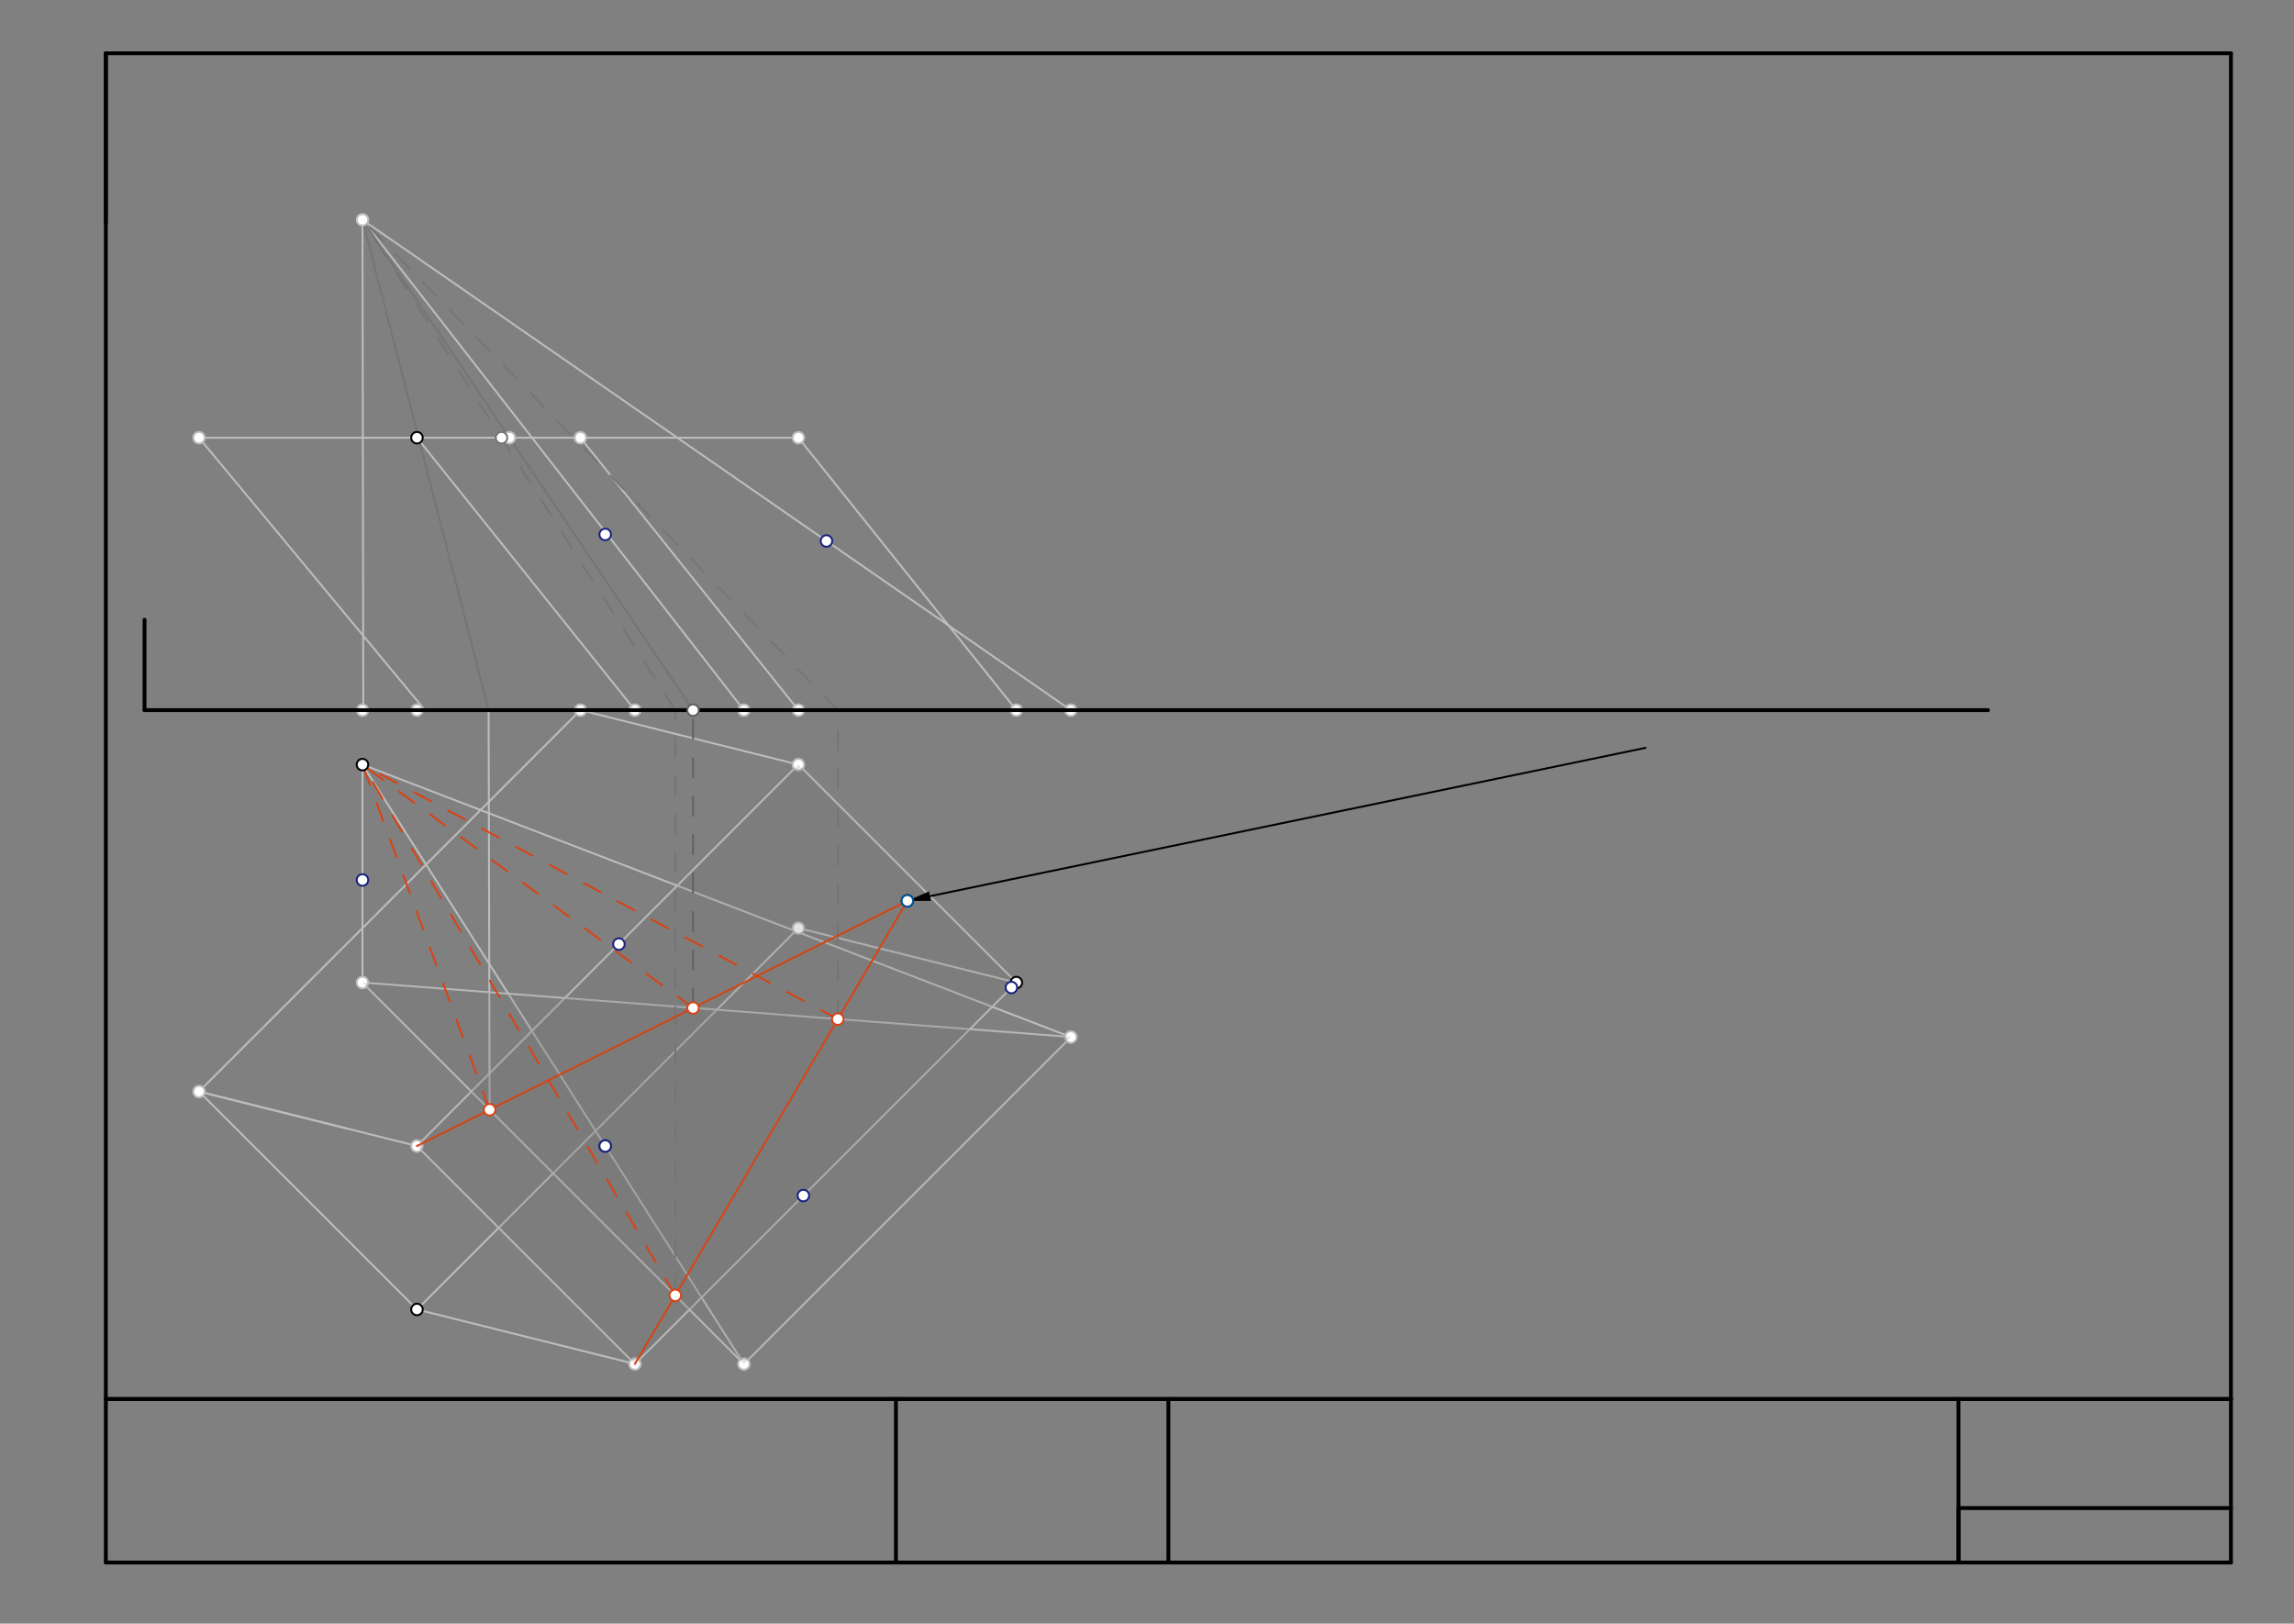 <svg xmlns="http://www.w3.org/2000/svg" class="svg--1it" height="100%" preserveAspectRatio="xMidYMid meet" viewBox="0 0 1193.386 844.724" width="100%"><rect x="0" y="0" width="1193.386" height="844.724" fill="#808080" stroke="none"/><defs><marker id="marker-arrow" markerHeight="16" markerUnits="userSpaceOnUse" markerWidth="24" orient="auto-start-reverse" refX="24" refY="4" viewBox="0 0 24 8"><path d="M 0 0 L 24 4 L 0 8 z" stroke="inherit"></path></marker></defs><g class="aux-layer--1FB"><g class="element--2qn"><line stroke="#BDBDBD" stroke-dasharray="none" stroke-linecap="round" stroke-width="1" x1="188.573" x2="386.999" y1="511.201" y2="709.626"></line></g><g class="element--2qn"><line stroke="#BDBDBD" stroke-dasharray="none" stroke-linecap="round" stroke-width="1" x1="386.999" x2="557.077" y1="709.626" y2="539.547"></line></g><g class="element--2qn"><line stroke="#BDBDBD" stroke-dasharray="none" stroke-linecap="round" stroke-width="1" x1="557.077" x2="188.573" y1="539.547" y2="511.201"></line></g><g class="element--2qn"><line stroke="#BDBDBD" stroke-dasharray="none" stroke-linecap="round" stroke-width="1" x1="188.573" x2="188.573" y1="511.201" y2="397.815"></line></g><g class="element--2qn"><line stroke="#BDBDBD" stroke-dasharray="none" stroke-linecap="round" stroke-width="1" x1="188.573" x2="557.077" y1="397.815" y2="539.547"></line></g><g class="element--2qn"><line stroke="#BDBDBD" stroke-dasharray="none" stroke-linecap="round" stroke-width="1" x1="188.573" x2="386.999" y1="397.815" y2="709.626"></line></g><g class="element--2qn"><line stroke="#BDBDBD" stroke-dasharray="none" stroke-linecap="round" stroke-width="1" x1="330.306" x2="528.731" y1="709.626" y2="511.201"></line></g><g class="element--2qn"><line stroke="#BDBDBD" stroke-dasharray="none" stroke-linecap="round" stroke-width="1" x1="528.731" x2="415.345" y1="511.201" y2="397.815"></line></g><g class="element--2qn"><line stroke="#BDBDBD" stroke-dasharray="none" stroke-linecap="round" stroke-width="1" x1="415.345" x2="216.92" y1="397.815" y2="596.24"></line></g><g class="element--2qn"><line stroke="#BDBDBD" stroke-dasharray="none" stroke-linecap="round" stroke-width="1" x1="216.92" x2="330.306" y1="596.24" y2="709.626"></line></g><g class="element--2qn"><line stroke="#BDBDBD" stroke-dasharray="none" stroke-linecap="round" stroke-width="1" x1="330.306" x2="216.92" y1="709.626" y2="681.28"></line></g><g class="element--2qn"><line stroke="#BDBDBD" stroke-dasharray="none" stroke-linecap="round" stroke-width="1" x1="216.92" x2="102.637" y1="596.24" y2="567.67"></line></g><g class="element--2qn"><line stroke="#BDBDBD" stroke-dasharray="none" stroke-linecap="round" stroke-width="1" x1="180.049" x2="104.845" y1="587.023" y2="568.222"></line></g><g class="element--2qn"><line stroke="#BDBDBD" stroke-dasharray="none" stroke-linecap="round" stroke-width="1" x1="216.92" x2="103.534" y1="681.28" y2="567.894"></line></g><g class="element--2qn"><line stroke="#BDBDBD" stroke-dasharray="none" stroke-linecap="round" stroke-width="1" x1="103.534" x2="301.959" y1="567.894" y2="369.469"></line></g><g class="element--2qn"><line stroke="#BDBDBD" stroke-dasharray="none" stroke-linecap="round" stroke-width="1" x1="301.959" x2="415.345" y1="369.469" y2="397.815"></line></g><g class="element--2qn"><line stroke="#BDBDBD" stroke-dasharray="none" stroke-linecap="round" stroke-width="1" x1="528.731" x2="415.345" y1="511.201" y2="482.855"></line></g><g class="element--2qn"><line stroke="#BDBDBD" stroke-dasharray="none" stroke-linecap="round" stroke-width="1" x1="415.345" x2="216.92" y1="482.855" y2="681.28"></line></g><g class="element--2qn"><line stroke="#BDBDBD" stroke-dasharray="none" stroke-linecap="round" stroke-width="1" x1="189" x2="188.573" y1="369.469" y2="114.351"></line></g><g class="element--2qn"><line stroke="#BDBDBD" stroke-dasharray="none" stroke-linecap="round" stroke-width="1" x1="386.999" x2="188.573" y1="369.469" y2="114.351"></line></g><g class="element--2qn"><line stroke="#BDBDBD" stroke-dasharray="none" stroke-linecap="round" stroke-width="1" x1="557.077" x2="188.573" y1="369.469" y2="114.351"></line></g><g class="element--2qn"><line stroke="#BDBDBD" stroke-dasharray="none" stroke-linecap="round" stroke-width="1" x1="330.306" x2="216.92" y1="369.469" y2="227.736"></line></g><g class="element--2qn"><line stroke="#BDBDBD" stroke-dasharray="none" stroke-linecap="round" stroke-width="1" x1="103.534" x2="415.345" y1="227.736" y2="227.736"></line></g><g class="element--2qn"><line stroke="#BDBDBD" stroke-dasharray="none" stroke-linecap="round" stroke-width="1" x1="528.731" x2="415.345" y1="369.469" y2="227.736"></line></g><g class="element--2qn"><line stroke="#BDBDBD" stroke-dasharray="none" stroke-linecap="round" stroke-width="1" x1="415.345" x2="301.959" y1="369.469" y2="227.736"></line></g><g class="element--2qn"><line stroke="#BDBDBD" stroke-dasharray="none" stroke-linecap="round" stroke-width="1" x1="221.087" x2="103.534" y1="369.469" y2="227.736"></line></g><g class="element--2qn"><line stroke="#BDBDBD" stroke-dasharray="none" stroke-linecap="round" stroke-width="1" x1="254.715" x2="254.187" y1="577.343" y2="369.469"></line></g><g class="element--2qn"><line stroke="#757575" stroke-dasharray="none" stroke-linecap="round" stroke-width="1" x1="360.542" x2="188.573" y1="369.469" y2="114.351"></line></g><g class="element--2qn"><line stroke="#757575" stroke-dasharray="none" stroke-linecap="round" stroke-width="1" x1="254.188" x2="188.573" y1="369.469" y2="114.351"></line></g><g class="element--2qn"><line stroke="#757575" stroke-dasharray="10" stroke-linecap="round" stroke-width="1" x1="351.303" x2="351.303" y1="673.931" y2="369.469"></line></g><g class="element--2qn"><line stroke="#757575" stroke-dasharray="10" stroke-linecap="round" stroke-width="1" x1="351.303" x2="188.573" y1="369.469" y2="114.351"></line></g><g class="element--2qn"><line stroke="#757575" stroke-dasharray="10" stroke-linecap="round" stroke-width="1" x1="435.838" x2="435.838" y1="530.221" y2="369.469"></line></g><g class="element--2qn"><line stroke="#757575" stroke-dasharray="10" stroke-linecap="round" stroke-width="1" x1="435.838" x2="188.573" y1="369.469" y2="114.351"></line></g><g class="element--2qn"><circle cx="386.999" cy="709.626" r="3" stroke="#BDBDBD" stroke-width="1" fill="#ffffff"></circle>}</g><g class="element--2qn"><circle cx="386.999" cy="369.469" r="3" stroke="#BDBDBD" stroke-width="1" fill="#ffffff"></circle>}</g><g class="element--2qn"><circle cx="557.077" cy="539.547" r="3" stroke="#BDBDBD" stroke-width="1" fill="#ffffff"></circle>}</g><g class="element--2qn"><circle cx="557.077" cy="369.469" r="3" stroke="#BDBDBD" stroke-width="1" fill="#ffffff"></circle>}</g><g class="element--2qn"><circle cx="188.573" cy="369.469" r="3" stroke="#BDBDBD" stroke-width="1" fill="#ffffff"></circle>}</g><g class="element--2qn"><circle cx="188.573" cy="511.201" r="3" stroke="#BDBDBD" stroke-width="1" fill="#ffffff"></circle>}</g><g class="element--2qn"><circle cx="188.573" cy="114.351" r="3" stroke="#BDBDBD" stroke-width="1" fill="#ffffff"></circle>}</g><g class="element--2qn"><circle cx="216.92" cy="369.469" r="3" stroke="#BDBDBD" stroke-width="1" fill="#ffffff"></circle>}</g><g class="element--2qn"><circle cx="216.92" cy="596.24" r="3" stroke="#BDBDBD" stroke-width="1" fill="#ffffff"></circle>}</g><g class="element--2qn"><circle cx="330.306" cy="709.626" r="3" stroke="#BDBDBD" stroke-width="1" fill="#ffffff"></circle>}</g><g class="element--2qn"><circle cx="330.306" cy="369.469" r="3" stroke="#BDBDBD" stroke-width="1" fill="#ffffff"></circle>}</g><g class="element--2qn"><circle cx="528.731" cy="369.469" r="3" stroke="#BDBDBD" stroke-width="1" fill="#ffffff"></circle>}</g><g class="element--2qn"><circle cx="415.345" cy="397.815" r="3" stroke="#BDBDBD" stroke-width="1" fill="#ffffff"></circle>}</g><g class="element--2qn"><circle cx="415.345" cy="369.469" r="3" stroke="#BDBDBD" stroke-width="1" fill="#ffffff"></circle>}</g><g class="element--2qn"><circle cx="103.534" cy="567.894" r="3" stroke="#BDBDBD" stroke-width="1" fill="#ffffff"></circle>}</g><g class="element--2qn"><circle cx="415.345" cy="482.855" r="3" stroke="#BDBDBD" stroke-width="1" fill="#ffffff"></circle>}</g><g class="element--2qn"><circle cx="301.959" cy="369.469" r="3" stroke="#BDBDBD" stroke-width="1" fill="#ffffff"></circle>}</g><g class="element--2qn"><circle cx="103.534" cy="227.736" r="3" stroke="#BDBDBD" stroke-width="1" fill="#ffffff"></circle>}</g><g class="element--2qn"><circle cx="301.959" cy="227.736" r="3" stroke="#BDBDBD" stroke-width="1" fill="#ffffff"></circle>}</g><g class="element--2qn"><circle cx="415.345" cy="227.736" r="3" stroke="#BDBDBD" stroke-width="1" fill="#ffffff"></circle>}</g><g class="element--2qn"><circle cx="265.004" cy="227.736" r="3" stroke="#BDBDBD" stroke-width="1" fill="#ffffff"></circle>}</g><g class="element--2qn"><circle cx="260.898" cy="227.736" r="3" stroke="#757575" stroke-width="1" fill="#ffffff"></circle>}</g></g><g class="main-layer--3Vd"><g class="element--2qn"><g fill="#757575" opacity="0.2"><path d="M 386.999 709.626 L 188.573 511.201 L 557.077 539.547 L 386.999 709.626 Z" stroke="none"></path></g></g><g class="element--2qn"><g fill="#757575" opacity="0.2"></g></g><g class="element--2qn"><g fill="#757575" opacity="0.2"><path d="M 330.306 709.626 L 216.92 596.24 L 415.345 397.815 L 415.345 397.815 L 528.731 511.201 L 330.306 709.626 Z" stroke="none"></path></g></g><g class="element--2qn"><g fill="#757575" opacity="0.2"></g></g><g class="element--2qn"><line stroke="#000000" stroke-dasharray="none" stroke-linecap="round" stroke-width="2" x1="55.066" x2="55.066" y1="115.733" y2="27.733"></line></g><g class="element--2qn"><line stroke="#000000" stroke-dasharray="none" stroke-linecap="round" stroke-width="2" x1="55.066" x2="1160.578" y1="27.733" y2="27.733"></line></g><g class="element--2qn"><line stroke="#000000" stroke-dasharray="none" stroke-linecap="round" stroke-width="2" x1="1160.578" x2="1160.578" y1="27.733" y2="727.891"></line></g><g class="element--2qn"><line stroke="#000000" stroke-dasharray="none" stroke-linecap="round" stroke-width="2" x1="1160.578" x2="55.066" y1="727.891" y2="727.891"></line></g><g class="element--2qn"><line stroke="#000000" stroke-dasharray="none" stroke-linecap="round" stroke-width="2" x1="55.066" x2="55.066" y1="727.891" y2="27.733"></line></g><g class="element--2qn"><line stroke="#000000" stroke-dasharray="none" stroke-linecap="round" stroke-width="2" x1="1160.578" x2="1160.578" y1="727.891" y2="812.93"></line></g><g class="element--2qn"><line stroke="#000000" stroke-dasharray="none" stroke-linecap="round" stroke-width="2" x1="1160.578" x2="55.066" y1="812.93" y2="812.93"></line></g><g class="element--2qn"><line stroke="#000000" stroke-dasharray="none" stroke-linecap="round" stroke-width="2" x1="55.066" x2="55.066" y1="812.93" y2="727.891"></line></g><g class="element--2qn"><line stroke="#000000" stroke-dasharray="none" stroke-linecap="round" stroke-width="2" x1="55.066" x2="466.09" y1="727.891" y2="727.891"></line></g><g class="element--2qn"><line stroke="#000000" stroke-dasharray="none" stroke-linecap="round" stroke-width="2" x1="466.09" x2="466.09" y1="727.891" y2="812.93"></line></g><g class="element--2qn"><line stroke="#000000" stroke-dasharray="none" stroke-linecap="round" stroke-width="2" x1="466.09" x2="607.822" y1="727.891" y2="727.891"></line></g><g class="element--2qn"><line stroke="#000000" stroke-dasharray="none" stroke-linecap="round" stroke-width="2" x1="607.822" x2="607.822" y1="727.891" y2="812.93"></line></g><g class="element--2qn"><line stroke="#000000" stroke-dasharray="none" stroke-linecap="round" stroke-width="2" x1="607.822" x2="1018.846" y1="727.891" y2="727.891"></line></g><g class="element--2qn"><line stroke="#000000" stroke-dasharray="none" stroke-linecap="round" stroke-width="2" x1="1018.846" x2="1018.846" y1="727.891" y2="812.93"></line></g><g class="element--2qn"><line stroke="#000000" stroke-dasharray="none" stroke-linecap="round" stroke-width="2" x1="1160.578" x2="1018.846" y1="727.891" y2="727.891"></line></g><g class="element--2qn"><line stroke="#000000" stroke-dasharray="none" stroke-linecap="round" stroke-width="2" x1="1018.846" x2="1018.846" y1="812.93" y2="784.584"></line></g><g class="element--2qn"><line stroke="#000000" stroke-dasharray="none" stroke-linecap="round" stroke-width="2" x1="1018.846" x2="1160.578" y1="784.584" y2="784.584"></line></g><g class="element--2qn"><line stroke="#000000" stroke-dasharray="none" stroke-linecap="round" stroke-width="2" x1="75.188" x2="1034.188" y1="369.469" y2="369.469"></line></g><g class="element--2qn"><line stroke="#000000" stroke-dasharray="none" stroke-linecap="round" stroke-width="2" x1="75.188" x2="75.188" y1="369.469" y2="322.469"></line></g><g class="element--2qn"><line stroke="#000000" stroke-dasharray="none" stroke-linecap="round" stroke-width="1" x1="483.788" x2="856.087" y1="466.246" y2="389.075"></line><path d="M472.038,468.681 l12,2.5 l0,-5 z" fill="#000000" stroke="#000000" stroke-width="0" transform="rotate(348.289, 472.038, 468.681)"></path></g><g class="element--2qn"><line stroke="#D84315" stroke-dasharray="none" stroke-linecap="round" stroke-width="1" x1="472.038" x2="216.92" y1="468.681" y2="596.24"></line></g><g class="element--2qn"><line stroke="#D84315" stroke-dasharray="none" stroke-linecap="round" stroke-width="1" x1="472.038" x2="330.306" y1="468.681" y2="709.626"></line></g><g class="element--2qn"><line stroke="#D84315" stroke-dasharray="10" stroke-linecap="round" stroke-width="1" x1="254.715" x2="188.573" y1="577.343" y2="397.815"></line></g><g class="element--2qn"><line stroke="#D84315" stroke-dasharray="10" stroke-linecap="round" stroke-width="1" x1="360.542" x2="188.573" y1="524.429" y2="397.815"></line></g><g class="element--2qn"><line stroke="#D84315" stroke-dasharray="10" stroke-linecap="round" stroke-width="1" x1="435.838" x2="188.573" y1="530.221" y2="397.815"></line></g><g class="element--2qn"><line stroke="#D84315" stroke-dasharray="10" stroke-linecap="round" stroke-width="1" x1="351.303" x2="188.573" y1="673.931" y2="397.815"></line></g><g class="element--2qn"><line stroke="#616161" stroke-dasharray="10" stroke-linecap="round" stroke-width="1" x1="360.542" x2="360.542" y1="524.429" y2="369.469"></line></g><g class="element--2qn"><circle cx="188.573" cy="397.815" r="3" stroke="#000000" stroke-width="1" fill="#ffffff"></circle>}</g><g class="element--2qn"><circle cx="528.731" cy="511.201" r="3" stroke="#000000" stroke-width="1" fill="#ffffff"></circle>}</g><g class="element--2qn"><circle cx="216.92" cy="681.28" r="3" stroke="#000000" stroke-width="1" fill="#ffffff"></circle>}</g><g class="element--2qn"><circle cx="216.92" cy="227.736" r="3" stroke="#000000" stroke-width="1" fill="#ffffff"></circle>}</g><g class="element--2qn"><circle cx="472.038" cy="468.681" r="3" stroke="#000000" stroke-width="1" fill="#ffffff"></circle>}</g><g class="element--2qn"><circle cx="472.038" cy="468.681" r="3" stroke="#01579B" stroke-width="1" fill="#ffffff"></circle>}</g><g class="element--2qn"><circle cx="351.303" cy="673.931" r="3" stroke="#D84315" stroke-width="1" fill="#ffffff"></circle>}</g><g class="element--2qn"><circle cx="254.715" cy="577.343" r="3" stroke="#D84315" stroke-width="1" fill="#ffffff"></circle>}</g><g class="element--2qn"><circle cx="435.838" cy="530.221" r="3" stroke="#D84315" stroke-width="1" fill="#ffffff"></circle>}</g><g class="element--2qn"><circle cx="360.542" cy="524.429" r="3" stroke="#D84315" stroke-width="1" fill="#ffffff"></circle>}</g><g class="element--2qn"><circle cx="321.968" cy="491.192" r="3" stroke="#1A237E" stroke-width="1" fill="#ffffff"></circle>}</g><g class="element--2qn"><circle cx="417.922" cy="622.01" r="3" stroke="#1A237E" stroke-width="1" fill="#ffffff"></circle>}</g><g class="element--2qn"><circle cx="526.154" cy="513.778" r="3" stroke="#1A237E" stroke-width="1" fill="#ffffff"></circle>}</g><g class="element--2qn"><circle cx="314.844" cy="596.24" r="3" stroke="#1A237E" stroke-width="1" fill="#ffffff"></circle>}</g><g class="element--2qn"><circle cx="188.573" cy="457.843" r="3" stroke="#1A237E" stroke-width="1" fill="#ffffff"></circle>}</g><g class="element--2qn"><circle cx="429.948" cy="281.456" r="3" stroke="#1A237E" stroke-width="1" fill="#ffffff"></circle>}</g><g class="element--2qn"><circle cx="314.844" cy="596.24" r="3" stroke="#1A237E" stroke-width="1" fill="#ffffff"></circle>}</g><g class="element--2qn"><circle cx="314.844" cy="278.058" r="3" stroke="#1A237E" stroke-width="1" fill="#ffffff"></circle>}</g><g class="element--2qn"><circle cx="360.542" cy="369.469" r="3" stroke="#616161" stroke-width="1" fill="#ffffff"></circle>}</g></g><g class="snaps-layer--2PT"></g><g class="temp-layer--rAP"></g></svg>